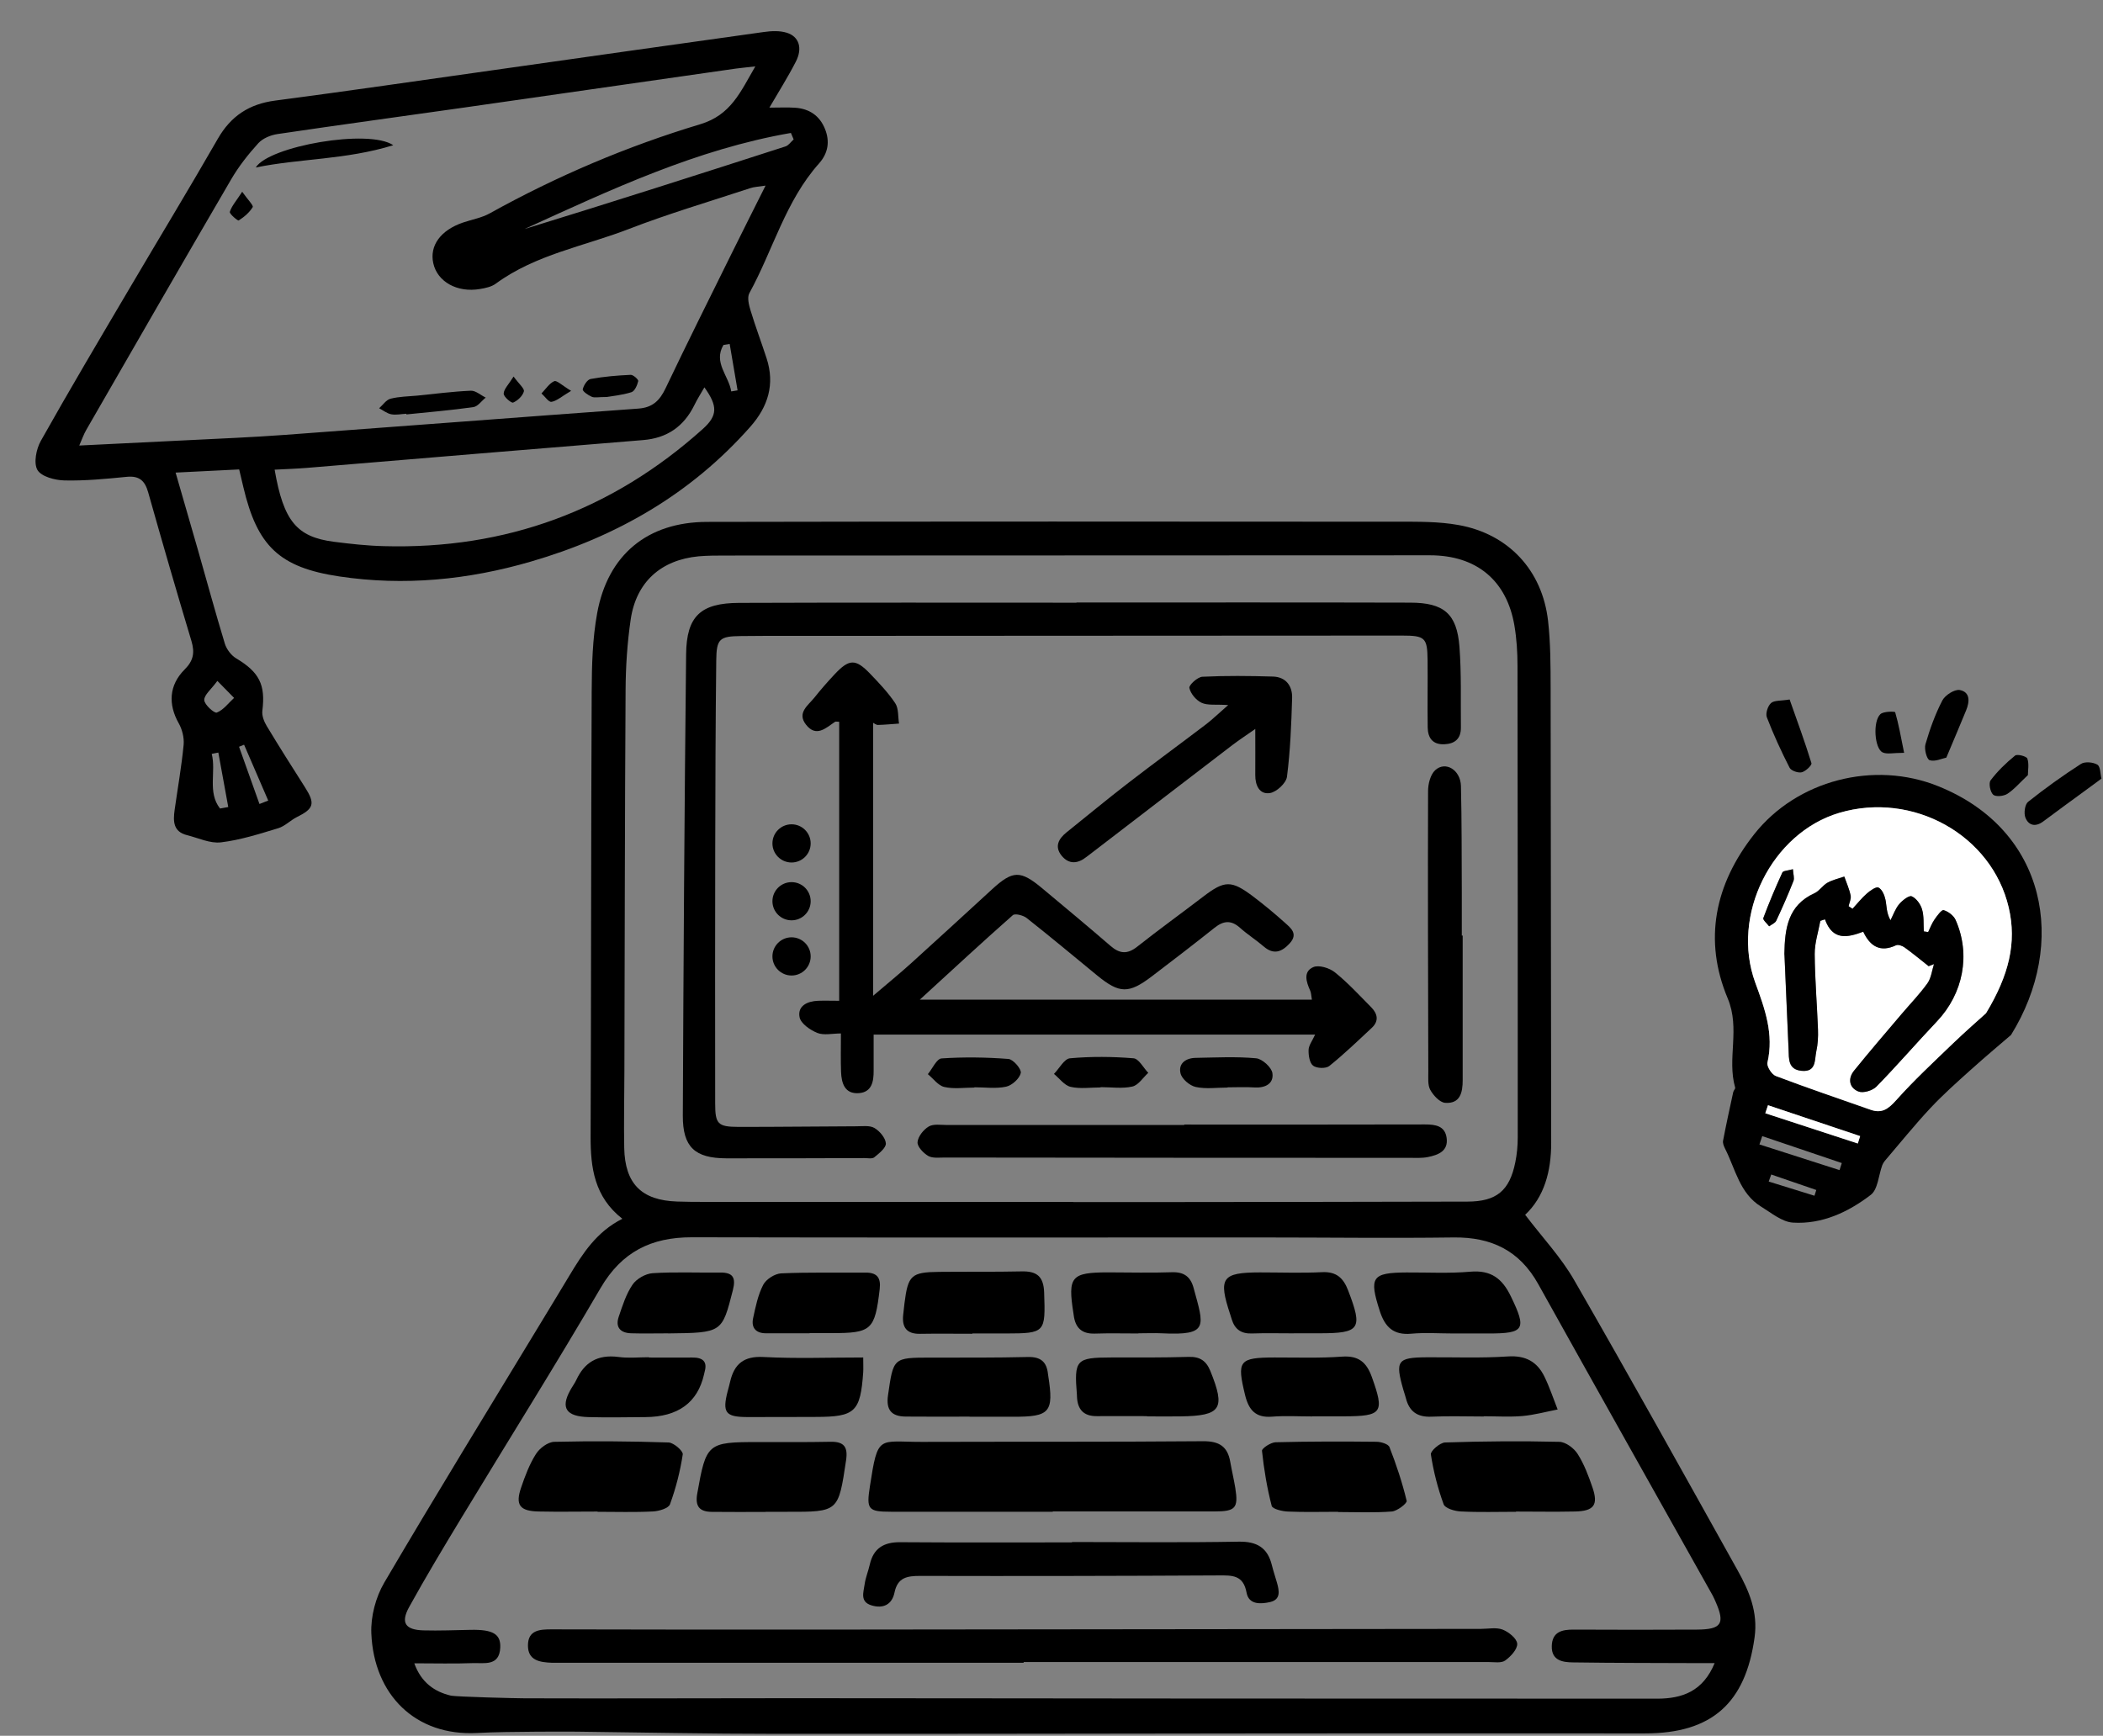 <svg xmlns="http://www.w3.org/2000/svg" width="149" height="123" viewBox="0 0 149 123" fill="none"><rect x="0" y="0" width="149" height="123" fill="#808080" stroke="none"/><g clip-path="url(#clip0_557_8654)"><path d="M108.065 86.088C109.287 87.696 110.599 89.087 111.528 90.703C115.455 97.524 119.279 104.404 123.112 111.276C123.927 112.735 124.564 114.232 124.314 116.026C123.673 120.68 121.291 122.83 116.563 122.83C108.086 122.834 99.605 122.822 91.128 122.83C79.026 122.839 66.924 122.872 54.822 122.86C50.174 122.86 45.526 122.762 40.882 122.707C40.763 122.707 36.06 122.677 33.81 122.8C29.442 123.038 26.492 120.103 26.309 115.746C26.259 114.55 26.619 113.18 27.226 112.145C30.89 105.906 34.68 99.742 38.428 93.554C39.065 92.498 39.71 91.45 40.343 90.389C41.285 88.82 42.266 87.284 44.095 86.364C42.109 84.811 41.837 82.742 41.846 80.523C41.888 70.021 41.871 59.522 41.922 49.02C41.93 47.158 41.977 45.262 42.312 43.438C43.068 39.306 45.878 36.99 50.093 36.982C66.414 36.948 82.736 36.956 99.057 36.969C100.483 36.969 101.935 36.952 103.332 37.203C106.88 37.834 109.274 40.413 109.682 43.993C109.86 45.567 109.86 47.17 109.864 48.757C109.886 59.497 109.881 70.237 109.903 80.977C109.907 83.017 109.402 84.824 108.06 86.08L108.065 86.088ZM76.033 85.172V85.181C77.905 85.181 79.773 85.181 81.645 85.181C89.086 85.172 96.531 85.168 103.973 85.147C106.027 85.142 106.952 84.379 107.36 82.368C107.479 81.787 107.534 81.185 107.534 80.595C107.538 69.461 107.534 58.322 107.517 47.188C107.517 46.237 107.458 45.275 107.3 44.337C106.757 41.122 104.605 39.349 101.32 39.349C84.684 39.349 68.049 39.357 51.409 39.366C50.772 39.366 50.131 39.366 49.499 39.421C46.829 39.675 45.076 41.241 44.685 43.9C44.443 45.546 44.333 47.226 44.324 48.888C44.269 57.915 44.265 66.941 44.239 75.972C44.235 77.762 44.193 79.552 44.227 81.342C44.278 83.883 45.454 85.058 47.975 85.142C48.612 85.164 49.248 85.168 49.885 85.168C58.6 85.168 67.319 85.168 76.033 85.168V85.172ZM121.487 117.85C121.011 117.85 120.701 117.85 120.391 117.85C117.407 117.838 114.419 117.842 111.435 117.799C110.709 117.791 109.924 117.664 109.945 116.654C109.966 115.64 110.654 115.466 111.507 115.475C114.415 115.492 117.318 115.488 120.226 115.475C121.979 115.466 122.238 115.051 121.546 113.486C121.482 113.341 121.419 113.193 121.342 113.053C117.221 105.702 113.086 98.355 108.986 90.992C107.661 88.612 105.662 87.653 102.988 87.687C98.45 87.747 93.912 87.687 89.375 87.687C75.923 87.687 62.467 87.704 49.015 87.675C46.137 87.671 44.044 88.71 42.546 91.28C39.341 96.773 35.958 102.16 32.664 107.602C31.407 109.677 30.16 111.755 28.988 113.876C28.372 114.991 28.716 115.496 30.007 115.53C31.119 115.56 32.235 115.513 33.347 115.492C34.905 115.462 35.487 115.78 35.444 116.747C35.385 118.096 34.294 117.821 33.487 117.85C32.155 117.901 30.817 117.863 29.353 117.863C29.85 119.246 30.809 119.882 31.925 120.149C32.32 120.243 36.667 120.344 37.168 120.344C43.488 120.366 49.813 120.336 56.133 120.336C66.045 120.336 75.957 120.357 85.868 120.361C96.379 120.366 106.884 120.361 117.395 120.37C119.194 120.37 120.667 119.848 121.491 117.833L121.487 117.85Z" fill="black"></path><path d="M65.179 70.835H92.949C92.898 70.56 92.902 70.356 92.826 70.191C92.546 69.571 92.321 68.85 93.046 68.532C93.437 68.358 94.193 68.591 94.575 68.897C95.5 69.639 96.311 70.526 97.151 71.374C97.597 71.828 97.72 72.341 97.194 72.833C96.205 73.754 95.233 74.695 94.18 75.539C93.938 75.734 93.288 75.709 93.034 75.514C92.783 75.319 92.703 74.78 92.715 74.398C92.724 74.076 92.974 73.762 93.178 73.312H61.898C61.898 74.152 61.894 75.005 61.898 75.858C61.907 76.629 61.775 77.389 60.858 77.461C59.852 77.537 59.619 76.761 59.589 75.942C59.559 75.111 59.58 74.275 59.58 73.232C58.965 73.232 58.371 73.38 57.908 73.194C57.403 72.99 56.741 72.532 56.651 72.082C56.495 71.276 57.199 70.946 57.959 70.916C58.426 70.899 58.897 70.916 59.457 70.916V51.145C59.304 51.145 59.211 51.116 59.16 51.15C58.507 51.591 57.827 52.269 57.106 51.349C56.444 50.505 57.263 49.983 57.709 49.423C58.154 48.863 58.625 48.325 59.114 47.803C60.162 46.679 60.616 46.662 61.656 47.748C62.289 48.409 62.93 49.08 63.431 49.835C63.677 50.208 63.617 50.789 63.698 51.273C63.201 51.306 62.705 51.357 62.208 51.37C62.072 51.37 61.936 51.256 61.86 51.217V70.564C62.913 69.665 63.753 68.982 64.555 68.256C66.474 66.522 68.376 64.77 70.282 63.022C71.759 61.669 72.294 61.652 73.852 62.954C75.469 64.307 77.094 65.652 78.686 67.031C79.336 67.595 79.883 67.629 80.575 67.081C82.103 65.873 83.687 64.731 85.232 63.548C86.769 62.373 87.235 62.352 88.806 63.54C89.566 64.117 90.304 64.727 91.013 65.364C91.442 65.749 91.998 66.161 91.383 66.84C90.831 67.446 90.253 67.688 89.536 67.069C88.993 66.602 88.382 66.216 87.851 65.741C87.227 65.185 86.684 65.24 86.055 65.741C84.591 66.907 83.109 68.044 81.62 69.177C79.972 70.432 79.315 70.415 77.736 69.122C76.076 67.76 74.429 66.382 72.739 65.05C72.497 64.859 71.916 64.71 71.759 64.85C69.624 66.734 67.535 68.668 65.171 70.835H65.179Z" fill="black"></path><path d="M76.267 42.695C84.15 42.695 92.032 42.682 99.915 42.704C102.305 42.708 103.221 43.488 103.404 45.826C103.548 47.726 103.485 49.643 103.506 51.552C103.514 52.337 103.09 52.71 102.322 52.74C101.494 52.769 101.167 52.277 101.154 51.552C101.129 49.961 101.163 48.371 101.146 46.78C101.129 45.185 100.972 45.037 99.32 45.037C85.784 45.041 72.247 45.049 58.71 45.058C56.639 45.058 54.572 45.049 52.5 45.071C50.98 45.087 50.764 45.261 50.747 46.797C50.696 51.251 50.683 55.709 50.675 60.163C50.662 66.169 50.666 72.179 50.671 78.186C50.671 79.641 50.853 79.848 52.309 79.853C55.094 79.857 57.883 79.819 60.667 79.81C61.104 79.81 61.618 79.734 61.953 79.929C62.327 80.15 62.739 80.633 62.764 81.023C62.781 81.341 62.28 81.732 61.945 82.007C61.796 82.13 61.482 82.063 61.245 82.063C57.98 82.071 54.716 82.088 51.452 82.08C49.236 82.071 48.37 81.286 48.379 79.055C48.425 68.154 48.493 57.257 48.612 46.356C48.642 43.654 49.643 42.729 52.377 42.721C60.34 42.691 68.304 42.708 76.267 42.708V42.699V42.695Z" fill="black"></path><path d="M83.907 79.687C89.591 79.687 95.279 79.696 100.963 79.679C101.71 79.679 102.376 79.781 102.495 80.629C102.627 81.57 101.897 81.842 101.167 81.99C100.742 82.075 100.296 82.046 99.859 82.046C88.882 82.046 77.909 82.037 66.932 82.024C66.537 82.024 66.075 82.088 65.765 81.91C65.421 81.71 64.984 81.248 65.009 80.934C65.043 80.531 65.43 80.048 65.799 79.827C66.13 79.628 66.648 79.717 67.085 79.717C72.692 79.713 78.3 79.717 83.907 79.717C83.907 79.708 83.907 79.696 83.907 79.687Z" fill="black"></path><path d="M87.032 49.961C86.132 49.902 85.563 50 85.134 49.8C84.748 49.622 84.353 49.151 84.269 48.748C84.226 48.545 84.85 47.972 85.19 47.955C86.858 47.874 88.53 47.892 90.198 47.942C91.107 47.972 91.574 48.608 91.548 49.457C91.493 51.323 91.421 53.194 91.183 55.043C91.124 55.493 90.445 56.125 89.974 56.197C89.231 56.311 88.929 55.645 88.938 54.911C88.946 53.885 88.938 52.863 88.938 51.654C88.365 52.057 87.826 52.409 87.312 52.799C83.933 55.382 80.558 57.978 77.184 60.566C77.12 60.612 77.057 60.659 76.993 60.71C76.373 61.211 75.732 61.274 75.21 60.625C74.701 59.989 75.002 59.437 75.558 58.988C77.014 57.817 78.457 56.625 79.935 55.484C81.76 54.076 83.623 52.714 85.457 51.319C85.915 50.967 86.332 50.559 87.023 49.957L87.032 49.961Z" fill="black"></path><path d="M103.633 66.296C103.633 69.711 103.629 73.126 103.633 76.54C103.633 77.422 103.455 78.224 102.39 78.148C102.008 78.118 101.558 77.626 101.337 77.231C101.146 76.884 101.201 76.379 101.197 75.946C101.18 69.317 101.159 62.682 101.18 56.053C101.18 55.548 101.345 54.89 101.685 54.577C102.411 53.906 103.48 54.555 103.51 55.696C103.57 58.195 103.557 60.697 103.57 63.2C103.574 64.231 103.57 65.266 103.57 66.296C103.591 66.296 103.612 66.296 103.629 66.296H103.633Z" fill="black"></path><path d="M69.038 77.067C68.325 77.067 67.586 77.181 66.907 77.024C66.47 76.927 66.126 76.43 65.74 76.116C66.062 75.726 66.364 75.026 66.708 75.001C68.282 74.895 69.874 74.916 71.449 75.039C71.789 75.064 72.387 75.764 72.323 76.036C72.234 76.43 71.704 76.91 71.284 77.003C70.566 77.16 69.789 77.045 69.034 77.045V77.062L69.038 77.067Z" fill="black"></path><path d="M77.986 77.057C77.273 77.057 76.534 77.172 75.855 77.015C75.413 76.913 75.065 76.417 74.675 76.099C75.053 75.713 75.401 75.03 75.808 74.992C77.302 74.856 78.818 74.869 80.312 74.992C80.686 75.021 81.008 75.662 81.356 76.022C80.983 76.362 80.656 76.896 80.227 76.994C79.51 77.155 78.733 77.036 77.981 77.036C77.981 77.045 77.981 77.049 77.981 77.057H77.986Z" fill="black"></path><path d="M86.977 77.066C86.221 77.066 85.44 77.181 84.718 77.024C84.294 76.93 83.742 76.464 83.644 76.065C83.47 75.369 84.005 74.975 84.706 74.962C86.136 74.937 87.575 74.86 88.997 74.992C89.43 75.03 90.092 75.632 90.152 76.044C90.258 76.782 89.655 77.104 88.887 77.058C88.254 77.015 87.613 77.049 86.977 77.049C86.977 77.053 86.977 77.062 86.977 77.066Z" fill="black"></path><path d="M72.523 117.825C61.542 117.825 50.556 117.825 39.575 117.825C39.418 117.825 39.257 117.829 39.099 117.825C38.259 117.791 37.401 117.672 37.406 116.599C37.406 115.496 38.259 115.454 39.108 115.458C45.157 115.471 51.206 115.479 57.255 115.475C73.147 115.462 89.035 115.441 104.928 115.424C105.446 115.424 106.015 115.301 106.465 115.475C106.898 115.645 107.475 116.111 107.496 116.476C107.517 116.866 107.033 117.388 106.639 117.668C106.367 117.863 105.87 117.774 105.476 117.774C94.494 117.774 83.509 117.774 72.527 117.774V117.825H72.523Z" fill="black"></path><path d="M74.59 107.123C70.77 107.123 66.954 107.123 63.133 107.123C61.491 107.123 61.38 106.953 61.635 105.312C62.204 101.609 62.225 102.181 65.315 102.173C71.959 102.152 78.602 102.181 85.245 102.126C86.374 102.118 86.972 102.491 87.163 103.577C87.274 104.205 87.422 104.824 87.524 105.447C87.749 106.868 87.533 107.102 86.047 107.102C82.227 107.102 78.411 107.102 74.59 107.102C74.59 107.106 74.59 107.114 74.59 107.119V107.123Z" fill="black"></path><path d="M75.948 109.269C79.888 109.269 83.827 109.316 87.766 109.244C89.061 109.223 89.808 109.672 90.113 110.907C90.219 111.331 90.359 111.742 90.478 112.162C90.635 112.726 90.754 113.341 89.999 113.52C89.337 113.672 88.483 113.727 88.322 112.862C88.089 111.585 87.29 111.632 86.319 111.636C79.276 111.674 72.234 111.687 65.192 111.67C64.258 111.67 63.596 111.785 63.375 112.854C63.201 113.702 62.573 114.012 61.745 113.757C60.905 113.503 61.189 112.815 61.261 112.26C61.325 111.793 61.516 111.344 61.622 110.877C61.881 109.715 62.607 109.274 63.779 109.282C67.837 109.312 71.895 109.295 75.953 109.295C75.953 109.286 75.953 109.274 75.953 109.265L75.948 109.269Z" fill="black"></path><path d="M107.415 107.127C106.103 107.127 104.792 107.17 103.484 107.102C103.06 107.08 102.385 106.881 102.283 106.593C101.867 105.452 101.562 104.26 101.379 103.059C101.341 102.822 102.024 102.224 102.385 102.215C105.085 102.126 107.789 102.105 110.484 102.169C110.934 102.181 111.52 102.618 111.779 103.03C112.241 103.755 112.551 104.591 112.831 105.409C113.256 106.648 112.929 107.08 111.584 107.106C110.195 107.136 108.803 107.11 107.411 107.11C107.411 107.114 107.411 107.119 107.411 107.123L107.415 107.127Z" fill="black"></path><path d="M42.338 107.127C43.65 107.127 44.962 107.17 46.269 107.102C46.693 107.08 47.368 106.881 47.47 106.593C47.886 105.452 48.192 104.26 48.374 103.059C48.413 102.822 47.729 102.224 47.368 102.215C44.669 102.126 41.965 102.105 39.269 102.169C38.819 102.181 38.233 102.618 37.974 103.03C37.512 103.755 37.202 104.591 36.922 105.409C36.497 106.648 36.824 107.08 38.17 107.106C39.558 107.136 40.95 107.11 42.342 107.11C42.342 107.114 42.342 107.119 42.342 107.123L42.338 107.127Z" fill="black"></path><path d="M54.236 107.136C52.963 107.136 51.689 107.149 50.42 107.132C49.571 107.119 49.236 106.754 49.401 105.834C50.034 102.271 50.114 102.182 53.714 102.186C55.425 102.186 57.135 102.199 58.846 102.165C59.81 102.148 60.086 102.542 59.945 103.48C59.398 107.132 59.419 107.136 55.79 107.127C55.272 107.127 54.754 107.127 54.24 107.127C54.24 107.127 54.24 107.132 54.24 107.136H54.236Z" fill="black"></path><path d="M94.817 107.127C93.628 107.127 92.435 107.161 91.247 107.11C90.843 107.093 90.16 106.932 90.101 106.707C89.769 105.431 89.553 104.116 89.413 102.805C89.396 102.631 90.037 102.207 90.381 102.199C92.758 102.139 95.139 102.139 97.516 102.165C97.839 102.165 98.361 102.322 98.446 102.542C98.93 103.785 99.354 105.057 99.664 106.351C99.707 106.521 99.002 107.072 98.616 107.106C97.355 107.204 96.082 107.144 94.812 107.144V107.136L94.817 107.127Z" fill="black"></path><path d="M68.694 100.383C67.183 100.383 65.672 100.396 64.161 100.379C63.172 100.366 62.764 99.921 62.917 98.864C63.299 96.213 63.273 96.205 65.914 96.201C68.219 96.201 70.528 96.213 72.833 96.158C73.741 96.137 74.162 96.51 74.251 97.363C74.251 97.401 74.263 97.443 74.268 97.481C74.675 100.073 74.395 100.4 71.793 100.391C70.757 100.391 69.726 100.391 68.69 100.391V100.383H68.694Z" fill="black"></path><path d="M105.127 100.374C103.892 100.374 102.657 100.331 101.426 100.387C100.42 100.433 99.842 100.017 99.605 99.063C99.558 98.872 99.486 98.686 99.431 98.49C98.836 96.416 98.998 96.192 101.095 96.179C103.005 96.166 104.923 96.247 106.825 96.119C108.086 96.034 108.909 96.488 109.427 97.553C109.792 98.304 110.055 99.101 110.361 99.877C109.533 100.039 108.71 100.264 107.874 100.34C106.965 100.42 106.044 100.357 105.127 100.357V100.365V100.374Z" fill="black"></path><path d="M68.881 94.512C67.65 94.512 66.419 94.495 65.188 94.516C64.245 94.533 63.897 94.062 63.991 93.176C64.02 92.9 64.05 92.624 64.084 92.349C64.335 90.364 64.559 90.147 66.538 90.126C68.486 90.105 70.43 90.134 72.379 90.092C73.452 90.067 73.941 90.44 73.979 91.594C74.076 94.427 74.064 94.486 71.271 94.491C70.477 94.491 69.683 94.491 68.885 94.491V94.516L68.881 94.512Z" fill="black"></path><path d="M81.276 100.349C80.087 100.349 78.894 100.341 77.706 100.349C76.764 100.358 76.339 99.862 76.305 98.962C76.305 98.924 76.305 98.882 76.301 98.844C76.097 96.349 76.237 96.197 78.733 96.192C80.558 96.192 82.384 96.205 84.205 96.15C84.999 96.124 85.453 96.413 85.75 97.138C86.841 99.828 86.531 100.324 83.653 100.366C82.859 100.379 82.065 100.366 81.272 100.366C81.272 100.358 81.272 100.354 81.272 100.345L81.276 100.349Z" fill="black"></path><path d="M102.971 94.491C101.978 94.491 100.98 94.418 99.995 94.507C98.726 94.626 98.124 94.032 97.758 92.896C96.99 90.508 97.194 90.181 99.652 90.168C101.158 90.16 102.678 90.245 104.177 90.113C105.641 89.986 106.439 90.601 107.046 91.861C108.175 94.189 108.027 94.495 105.471 94.491C104.639 94.491 103.803 94.491 102.971 94.491Z" fill="black"></path><path d="M61.16 96.192C61.16 96.684 61.176 96.96 61.16 97.231C60.96 100.052 60.591 100.4 57.802 100.404C56.172 100.404 54.538 100.421 52.908 100.413C51.396 100.404 51.172 100.086 51.553 98.593C51.613 98.364 51.681 98.135 51.732 97.901C52.025 96.646 52.704 96.082 54.1 96.158C56.393 96.281 58.697 96.192 61.164 96.192H61.16Z" fill="black"></path><path d="M92.974 100.37C92.019 100.37 91.06 100.311 90.109 100.387C88.954 100.476 88.475 99.903 88.22 98.873C87.622 96.421 87.774 96.2 90.304 96.192C91.896 96.188 93.496 96.247 95.08 96.132C96.256 96.048 96.82 96.531 97.194 97.57C98.102 100.099 97.945 100.353 95.241 100.362C94.486 100.362 93.73 100.362 92.97 100.362V100.374L92.974 100.37Z" fill="black"></path><path d="M80.66 94.491C79.629 94.491 78.597 94.466 77.566 94.5C76.623 94.53 76.182 94.067 76.072 93.185C76.067 93.147 76.059 93.109 76.055 93.066C75.643 90.462 75.889 90.165 78.504 90.161C80.011 90.161 81.518 90.207 83.025 90.152C83.891 90.122 84.353 90.47 84.57 91.272C85.308 93.991 85.673 94.644 82.324 94.479C81.772 94.453 81.212 94.479 80.66 94.479V94.496V94.491Z" fill="black"></path><path d="M91.675 94.482C90.682 94.482 89.689 94.457 88.695 94.491C87.944 94.516 87.49 94.198 87.273 93.498C87.24 93.384 87.206 93.269 87.167 93.159C86.301 90.55 86.569 90.168 89.264 90.164C90.733 90.164 92.206 90.219 93.67 90.147C94.685 90.096 95.181 90.563 95.517 91.441C96.57 94.177 96.374 94.478 93.458 94.478C92.864 94.478 92.265 94.478 91.671 94.478L91.675 94.482Z" fill="black"></path><path d="M57.369 94.478C56.337 94.478 55.306 94.482 54.27 94.478C53.566 94.478 53.213 94.096 53.358 93.413C53.532 92.603 53.701 91.763 54.075 91.042C54.279 90.648 54.898 90.253 55.344 90.232C57.327 90.143 59.313 90.194 61.3 90.177C62.127 90.168 62.425 90.52 62.327 91.352C61.987 94.245 61.758 94.469 58.91 94.465C58.392 94.465 57.878 94.465 57.36 94.465C57.36 94.469 57.36 94.474 57.36 94.478H57.369Z" fill="black"></path><path d="M45.976 96.196C46.999 96.196 48.026 96.205 49.049 96.196C49.813 96.188 50.11 96.498 49.936 97.159C49.915 97.236 49.898 97.316 49.881 97.393C49.425 99.395 48.039 100.403 45.721 100.417C44.384 100.425 43.047 100.455 41.714 100.417C40.109 100.379 39.71 99.772 40.402 98.517C40.538 98.266 40.716 98.033 40.835 97.779C41.395 96.582 42.295 95.95 43.84 96.158C44.537 96.252 45.263 96.175 45.976 96.175C45.976 96.18 45.976 96.188 45.976 96.192V96.196Z" fill="black"></path><path d="M47.33 94.482C46.456 94.482 45.581 94.504 44.711 94.478C43.96 94.453 43.582 94.054 43.837 93.307C44.104 92.523 44.359 91.7 44.817 91.03C45.097 90.618 45.738 90.253 46.239 90.219C47.818 90.118 49.414 90.194 50.998 90.173C51.936 90.16 52.152 90.529 51.923 91.428C51.155 94.436 51.18 94.444 47.33 94.487V94.482Z" fill="black"></path><path d="M56.083 61.117C56.831 61.117 57.437 60.511 57.437 59.764C57.437 59.017 56.831 58.411 56.083 58.411C55.335 58.411 54.728 59.017 54.728 59.764C54.728 60.511 55.335 61.117 56.083 61.117Z" fill="black"></path><path d="M56.083 65.215C56.831 65.215 57.437 64.609 57.437 63.862C57.437 63.115 56.831 62.509 56.083 62.509C55.335 62.509 54.728 63.115 54.728 63.862C54.728 64.609 55.335 65.215 56.083 65.215Z" fill="black"></path><path d="M56.083 69.125C56.831 69.125 57.437 68.519 57.437 67.772C57.437 67.025 56.831 66.419 56.083 66.419C55.335 66.419 54.728 67.025 54.728 67.772C54.728 68.519 55.335 69.125 56.083 69.125Z" fill="black"></path><path d="M54.525 7.627C55.242 7.627 55.794 7.597 56.342 7.635C57.343 7.703 58.074 8.199 58.451 9.137C58.812 10.027 58.672 10.859 58.031 11.58C55.65 14.248 54.767 17.722 53.094 20.772C52.925 21.077 53.06 21.611 53.179 22.002C53.523 23.139 53.944 24.254 54.313 25.387C54.916 27.232 54.415 28.822 53.162 30.239C48.956 35.003 43.679 38.031 37.626 39.791C33.178 41.09 28.64 41.535 24.047 40.848C19.773 40.211 18.223 38.68 17.239 34.506C17.149 34.125 17.06 33.747 16.946 33.264C15.507 33.336 14.093 33.404 12.442 33.488C13.002 35.435 13.52 37.204 14.025 38.973C14.658 41.187 15.261 43.41 15.931 45.611C16.054 46.01 16.381 46.443 16.738 46.655C18.372 47.63 18.822 48.521 18.588 50.366C18.546 50.71 18.707 51.13 18.894 51.439C19.777 52.903 20.69 54.349 21.611 55.791C22.345 56.945 22.243 57.301 21.033 57.899C20.575 58.129 20.189 58.544 19.713 58.688C18.38 59.091 17.031 59.524 15.659 59.689C14.887 59.783 14.055 59.38 13.253 59.18C12.255 58.934 12.264 58.175 12.374 57.382C12.591 55.846 12.862 54.319 13.011 52.775C13.057 52.275 12.909 51.685 12.658 51.244C11.911 49.912 11.966 48.555 13.083 47.439C13.715 46.812 13.805 46.235 13.563 45.42C12.51 41.917 11.491 38.404 10.498 34.884C10.264 34.057 9.861 33.7 8.974 33.789C7.509 33.934 6.032 34.078 4.568 34.044C3.897 34.031 2.925 33.773 2.653 33.302C2.369 32.81 2.568 31.817 2.895 31.236C4.92 27.631 7.03 24.076 9.131 20.513C11.228 16.95 13.376 13.416 15.434 9.832C16.364 8.212 17.659 7.368 19.505 7.126C24.629 6.456 29.744 5.705 34.863 4.984C41.277 4.076 47.695 3.16 54.109 2.269C54.644 2.193 55.238 2.163 55.743 2.32C56.622 2.592 56.877 3.419 56.384 4.373C55.828 5.459 55.17 6.498 54.508 7.635L54.525 7.627ZM54.241 13.153C53.748 13.23 53.438 13.238 53.158 13.332C50.289 14.278 47.381 15.134 44.562 16.224C41.396 17.45 37.953 18.027 35.126 20.101C34.821 20.326 34.392 20.415 34.006 20.479C32.392 20.755 30.988 19.966 30.699 18.655C30.423 17.404 31.217 16.314 32.8 15.771C33.437 15.554 34.124 15.44 34.702 15.117C39.452 12.479 44.431 10.363 49.618 8.802C51.787 8.148 52.458 6.524 53.515 4.704C52.895 4.776 52.509 4.81 52.131 4.861C45.713 5.781 39.299 6.706 32.881 7.622C28.47 8.25 24.056 8.848 19.65 9.501C19.174 9.573 18.618 9.803 18.304 10.146C17.587 10.935 16.912 11.792 16.377 12.712C12.93 18.617 9.521 24.543 6.109 30.468C5.926 30.786 5.807 31.138 5.616 31.571C8.278 31.44 10.744 31.325 13.206 31.198C15.549 31.079 17.896 30.986 20.235 30.812C28.564 30.201 36.892 29.556 45.22 28.954C46.243 28.882 46.744 28.381 47.16 27.508C48.68 24.314 50.263 21.149 51.83 17.976C52.598 16.42 53.379 14.876 54.241 13.153ZM19.459 33.285C20.087 36.924 21.029 38.048 23.64 38.388C24.82 38.54 26.013 38.672 27.201 38.701C35.835 38.939 43.374 36.161 49.796 30.396C50.862 29.438 50.849 28.763 49.907 27.448C49.656 27.889 49.401 28.284 49.198 28.704C48.451 30.222 47.266 31.049 45.551 31.185C37.622 31.826 29.693 32.496 21.768 33.153C21.029 33.213 20.291 33.238 19.459 33.281V33.285ZM56.231 9.879L56.036 9.421C49.351 10.579 43.272 13.442 37.164 16.229C43.344 14.329 49.503 12.36 55.654 10.375C55.875 10.303 56.04 10.049 56.231 9.879ZM15.401 48.249C14.959 48.856 14.463 49.238 14.471 49.607C14.484 49.934 15.184 50.561 15.362 50.493C15.834 50.307 16.186 49.819 16.585 49.454C16.271 49.136 15.957 48.814 15.401 48.249ZM15.587 57.293C15.783 57.259 15.978 57.225 16.173 57.187C15.94 55.902 15.706 54.612 15.469 53.327C15.311 53.356 15.159 53.391 15.002 53.42C15.324 54.684 14.687 56.135 15.587 57.289V57.293ZM18.385 56.971C18.593 56.89 18.796 56.809 19.004 56.729C18.436 55.41 17.863 54.09 17.294 52.771C17.175 52.818 17.056 52.864 16.937 52.915C17.421 54.269 17.901 55.622 18.385 56.975V56.971ZM51.813 27.736C51.961 27.711 52.11 27.686 52.258 27.66C52.072 26.566 51.885 25.471 51.698 24.373C51.549 24.398 51.405 24.424 51.257 24.445C50.522 25.692 51.639 26.634 51.808 27.732L51.813 27.736Z" fill="black"></path><path d="M18.121 11.868C19.051 10.354 26.14 9.107 27.863 10.29C24.497 11.329 21.241 11.228 18.121 11.868Z" fill="black"></path><path d="M28.789 29.319C28.432 29.336 28.063 29.421 27.719 29.357C27.418 29.298 27.146 29.077 26.862 28.929C27.129 28.695 27.363 28.331 27.668 28.254C28.28 28.097 28.929 28.093 29.561 28.034C30.826 27.907 32.091 27.741 33.361 27.686C33.705 27.673 34.061 28.004 34.413 28.174C34.12 28.407 33.853 28.806 33.535 28.848C31.96 29.073 30.377 29.204 28.793 29.366C28.793 29.353 28.793 29.336 28.789 29.323V29.319Z" fill="black"></path><path d="M42.966 28.131C42.389 28.131 42.122 28.203 41.922 28.114C41.667 28.004 41.26 27.72 41.29 27.588C41.349 27.308 41.612 26.897 41.85 26.854C42.784 26.685 43.735 26.604 44.685 26.562C44.868 26.553 45.242 26.897 45.22 27.003C45.152 27.296 44.97 27.72 44.736 27.792C44.062 28.004 43.344 28.067 42.966 28.135V28.131Z" fill="black"></path><path d="M17.162 13.59C17.561 14.158 17.973 14.561 17.905 14.676C17.676 15.057 17.298 15.376 16.912 15.622C16.848 15.664 16.241 15.147 16.283 15.011C16.415 14.595 16.738 14.239 17.158 13.59H17.162Z" fill="black"></path><path d="M40.466 27.694C39.791 28.093 39.452 28.411 39.074 28.474C38.875 28.508 38.607 28.093 38.365 27.88C38.662 27.575 38.913 27.168 39.269 27.011C39.448 26.934 39.825 27.312 40.462 27.694H40.466Z" fill="black"></path><path d="M36.387 26.681C36.773 27.211 37.172 27.538 37.117 27.737C37.028 28.059 36.68 28.39 36.357 28.526C36.23 28.581 35.682 28.114 35.687 27.894C35.695 27.571 36.03 27.258 36.387 26.681Z" fill="black"></path><path d="M142.49 73.333C141.908 73.834 140.728 74.822 139.586 75.848C138.619 76.718 137.642 77.588 136.759 78.533C135.639 79.734 134.603 81.019 133.533 82.27C133.461 82.359 133.402 82.465 133.359 82.572C133.096 83.288 133.054 84.281 132.544 84.671C130.948 85.893 129.089 86.766 127.026 86.635C126.253 86.584 125.498 85.944 124.776 85.502C123.252 84.565 122.959 82.839 122.225 81.397C122.14 81.227 122.047 81.006 122.081 80.832C122.301 79.679 122.552 78.533 122.802 77.384C122.828 77.269 122.964 77.151 122.938 77.066C122.348 75.008 123.312 72.905 122.412 70.75C120.671 66.606 121.503 62.644 124.284 59.119C127.31 55.285 132.769 53.876 137.32 55.709C145.058 58.818 146.484 66.886 142.486 73.333H142.49ZM140.715 71.793C142.333 69.112 142.902 66.805 142.32 64.311C141.123 59.17 135.524 56.056 130.307 57.605C125.54 59.022 122.607 64.845 124.364 69.638C125.048 71.496 125.693 73.282 125.226 75.301C125.167 75.568 125.528 76.137 125.816 76.247C128.04 77.091 130.299 77.85 132.544 78.644C133.342 78.924 133.796 78.576 134.344 77.965C135.6 76.557 136.993 75.267 138.351 73.957C139.259 73.083 140.21 72.256 140.715 71.797V71.793ZM131.627 81.028C131.682 80.854 131.738 80.68 131.793 80.506C129.615 79.776 127.442 79.047 125.264 78.317C125.201 78.508 125.137 78.699 125.073 78.885C127.259 79.598 129.441 80.315 131.627 81.028ZM124.857 80.51C124.789 80.705 124.725 80.9 124.657 81.095C126.551 81.702 128.439 82.308 130.333 82.915C130.388 82.75 130.439 82.58 130.494 82.415C128.613 81.778 126.733 81.142 124.857 80.506V80.51ZM125.494 83.225C125.434 83.39 125.375 83.556 125.315 83.725C126.398 84.06 127.476 84.395 128.558 84.731C128.601 84.595 128.643 84.459 128.686 84.323C127.62 83.959 126.555 83.59 125.489 83.225H125.494Z" fill="black"></path><path d="M148.896 55.17C148.45 55.497 148.136 55.73 147.817 55.964C146.799 56.71 145.776 57.452 144.761 58.212C144.222 58.614 143.73 58.504 143.505 57.944C143.377 57.63 143.462 57.003 143.691 56.82C144.893 55.862 146.149 54.962 147.44 54.131C147.715 53.953 148.301 54.004 148.603 54.186C148.823 54.322 148.806 54.839 148.891 55.175L148.896 55.17Z" fill="black"></path><path d="M126.797 49.567C127.349 51.133 127.888 52.592 128.342 54.076C128.389 54.221 127.934 54.657 127.654 54.725C127.395 54.785 126.899 54.615 126.793 54.399C126.198 53.236 125.651 52.044 125.184 50.831C125.078 50.56 125.247 50.03 125.477 49.822C125.702 49.618 126.16 49.673 126.797 49.567Z" fill="black"></path><path d="M137.902 53.685C137.588 53.749 137.095 53.991 136.717 53.868C136.509 53.8 136.323 53.079 136.42 52.74C136.73 51.675 137.108 50.614 137.617 49.635C137.813 49.257 138.492 48.825 138.857 48.897C139.612 49.045 139.549 49.741 139.298 50.347C138.878 51.374 138.441 52.396 137.902 53.681V53.685Z" fill="black"></path><path d="M143.679 54.924C143.097 55.471 142.707 55.938 142.218 56.256C141.959 56.421 141.391 56.476 141.217 56.311C141.004 56.112 140.886 55.492 141.038 55.293C141.531 54.64 142.134 54.059 142.77 53.541C142.923 53.418 143.581 53.588 143.64 53.753C143.772 54.131 143.679 54.589 143.679 54.924Z" fill="black"></path><path d="M134.909 53.346C134.132 53.346 133.699 53.461 133.389 53.317C132.812 53.049 132.676 51.124 133.228 50.606C133.444 50.398 134.259 50.407 134.276 50.471C134.523 51.315 134.675 52.188 134.909 53.346Z" fill="black"></path><path d="M140.716 71.794C140.21 72.252 139.26 73.079 138.351 73.953C136.989 75.263 135.601 76.553 134.344 77.961C133.796 78.572 133.342 78.92 132.544 78.64C130.299 77.851 128.041 77.087 125.816 76.243C125.528 76.133 125.167 75.564 125.226 75.297C125.693 73.278 125.048 71.492 124.365 69.635C122.607 64.841 125.54 59.017 130.307 57.601C135.524 56.053 141.123 59.166 142.32 64.307C142.902 66.801 142.333 69.109 140.716 71.789V71.794ZM131.254 64.4C131.16 64.337 131.063 64.277 130.969 64.214C131.025 63.959 131.165 63.688 131.114 63.459C131.02 63.001 130.821 62.559 130.664 62.114C130.265 62.254 129.836 62.347 129.471 62.551C129.131 62.742 128.898 63.136 128.554 63.293C126.661 64.15 126.453 65.813 126.419 67.577C126.419 67.615 126.427 67.658 126.427 67.696C126.525 69.915 126.623 72.133 126.716 74.351C126.746 75.03 126.674 75.781 127.633 75.878C128.698 75.984 128.55 75.089 128.681 74.491C128.792 73.991 128.822 73.465 128.8 72.952C128.732 71.166 128.58 69.384 128.567 67.599C128.563 66.818 128.822 66.033 128.966 65.253C129.076 65.215 129.182 65.181 129.293 65.143C129.845 66.674 130.902 66.436 132.005 66.021C132.502 67.068 133.215 67.505 134.327 66.984C134.48 66.911 134.777 67.017 134.938 67.136C135.52 67.556 136.076 68.019 136.641 68.464C136.768 68.413 136.891 68.362 137.018 68.315C136.87 68.773 136.819 69.304 136.556 69.677C136.004 70.449 135.337 71.132 134.722 71.857C133.593 73.189 132.451 74.513 131.356 75.87C130.897 76.438 131.012 77.091 131.674 77.346C132.009 77.478 132.667 77.274 132.943 76.994C134.412 75.492 135.787 73.897 137.231 72.371C139.086 70.415 139.637 67.645 138.551 65.189C138.415 64.88 138.033 64.591 137.702 64.494C137.562 64.451 137.235 64.901 137.052 65.164C136.865 65.431 136.751 65.749 136.607 66.046C136.505 66.029 136.399 66.016 136.297 65.999C136.263 65.478 136.318 64.93 136.174 64.439C136.067 64.074 135.766 63.654 135.439 63.514C135.252 63.433 134.777 63.802 134.552 64.069C134.28 64.396 134.136 64.824 133.937 65.21C133.635 64.668 133.673 64.197 133.58 63.751C133.512 63.433 133.338 63.022 133.088 62.895C132.918 62.81 132.498 63.111 132.26 63.319C131.891 63.641 131.581 64.035 131.245 64.4H131.254ZM127.03 61.592C126.674 61.694 126.343 61.698 126.283 61.826C125.795 62.886 125.341 63.963 124.933 65.058C124.887 65.185 125.196 65.444 125.345 65.639C125.519 65.507 125.77 65.414 125.85 65.24C126.283 64.315 126.695 63.378 127.068 62.428C127.149 62.224 127.051 61.953 127.03 61.592Z" fill="white"></path><path d="M131.628 81.028C129.442 80.315 127.26 79.598 125.074 78.886C125.137 78.695 125.201 78.504 125.265 78.317C127.442 79.047 129.616 79.776 131.793 80.506C131.738 80.68 131.683 80.854 131.628 81.028Z" fill="white"></path><path d="M131.254 64.4C131.589 64.036 131.899 63.645 132.268 63.319C132.506 63.111 132.926 62.81 133.096 62.895C133.347 63.018 133.521 63.429 133.589 63.752C133.682 64.197 133.644 64.668 133.945 65.211C134.145 64.825 134.289 64.392 134.561 64.07C134.786 63.803 135.257 63.433 135.448 63.514C135.775 63.654 136.076 64.074 136.182 64.439C136.327 64.931 136.276 65.474 136.305 66C136.407 66.017 136.513 66.029 136.615 66.046C136.759 65.749 136.874 65.436 137.061 65.164C137.243 64.897 137.57 64.451 137.71 64.494C138.037 64.591 138.423 64.88 138.559 65.189C139.646 67.645 139.094 70.415 137.239 72.371C135.792 73.898 134.421 75.493 132.952 76.994C132.676 77.278 132.018 77.478 131.683 77.346C131.025 77.092 130.906 76.439 131.364 75.87C132.46 74.513 133.601 73.189 134.73 71.858C135.346 71.132 136.012 70.449 136.564 69.677C136.832 69.304 136.883 68.774 137.027 68.316C136.9 68.367 136.776 68.418 136.649 68.464C136.085 68.019 135.533 67.556 134.947 67.136C134.786 67.018 134.484 66.912 134.336 66.984C133.224 67.505 132.51 67.069 132.014 66.021C130.906 66.437 129.853 66.678 129.301 65.143C129.191 65.181 129.085 65.215 128.975 65.253C128.834 66.034 128.571 66.818 128.576 67.599C128.588 69.385 128.741 71.166 128.809 72.952C128.826 73.465 128.8 73.995 128.69 74.492C128.559 75.09 128.707 75.985 127.642 75.879C126.678 75.785 126.754 75.03 126.725 74.352C126.627 72.133 126.53 69.915 126.436 67.696C126.436 67.658 126.423 67.616 126.428 67.578C126.462 65.813 126.665 64.15 128.563 63.294C128.911 63.136 129.14 62.742 129.48 62.551C129.845 62.348 130.269 62.254 130.672 62.114C130.829 62.564 131.029 63.001 131.122 63.459C131.169 63.692 131.029 63.964 130.978 64.214C131.071 64.278 131.169 64.337 131.262 64.4H131.254Z" fill="black"></path><path d="M127.03 61.592C127.052 61.952 127.149 62.224 127.069 62.427C126.695 63.378 126.283 64.315 125.85 65.24C125.77 65.414 125.519 65.507 125.345 65.638C125.201 65.439 124.887 65.18 124.933 65.057C125.341 63.963 125.795 62.886 126.283 61.825C126.343 61.698 126.674 61.698 127.03 61.592Z" fill="black"></path></g><defs><clipPath id="clip0_557_8654"><rect width="148.267" height="122.542" fill="white" transform="translate(0.628 0.321)"></rect></clipPath></defs></svg>